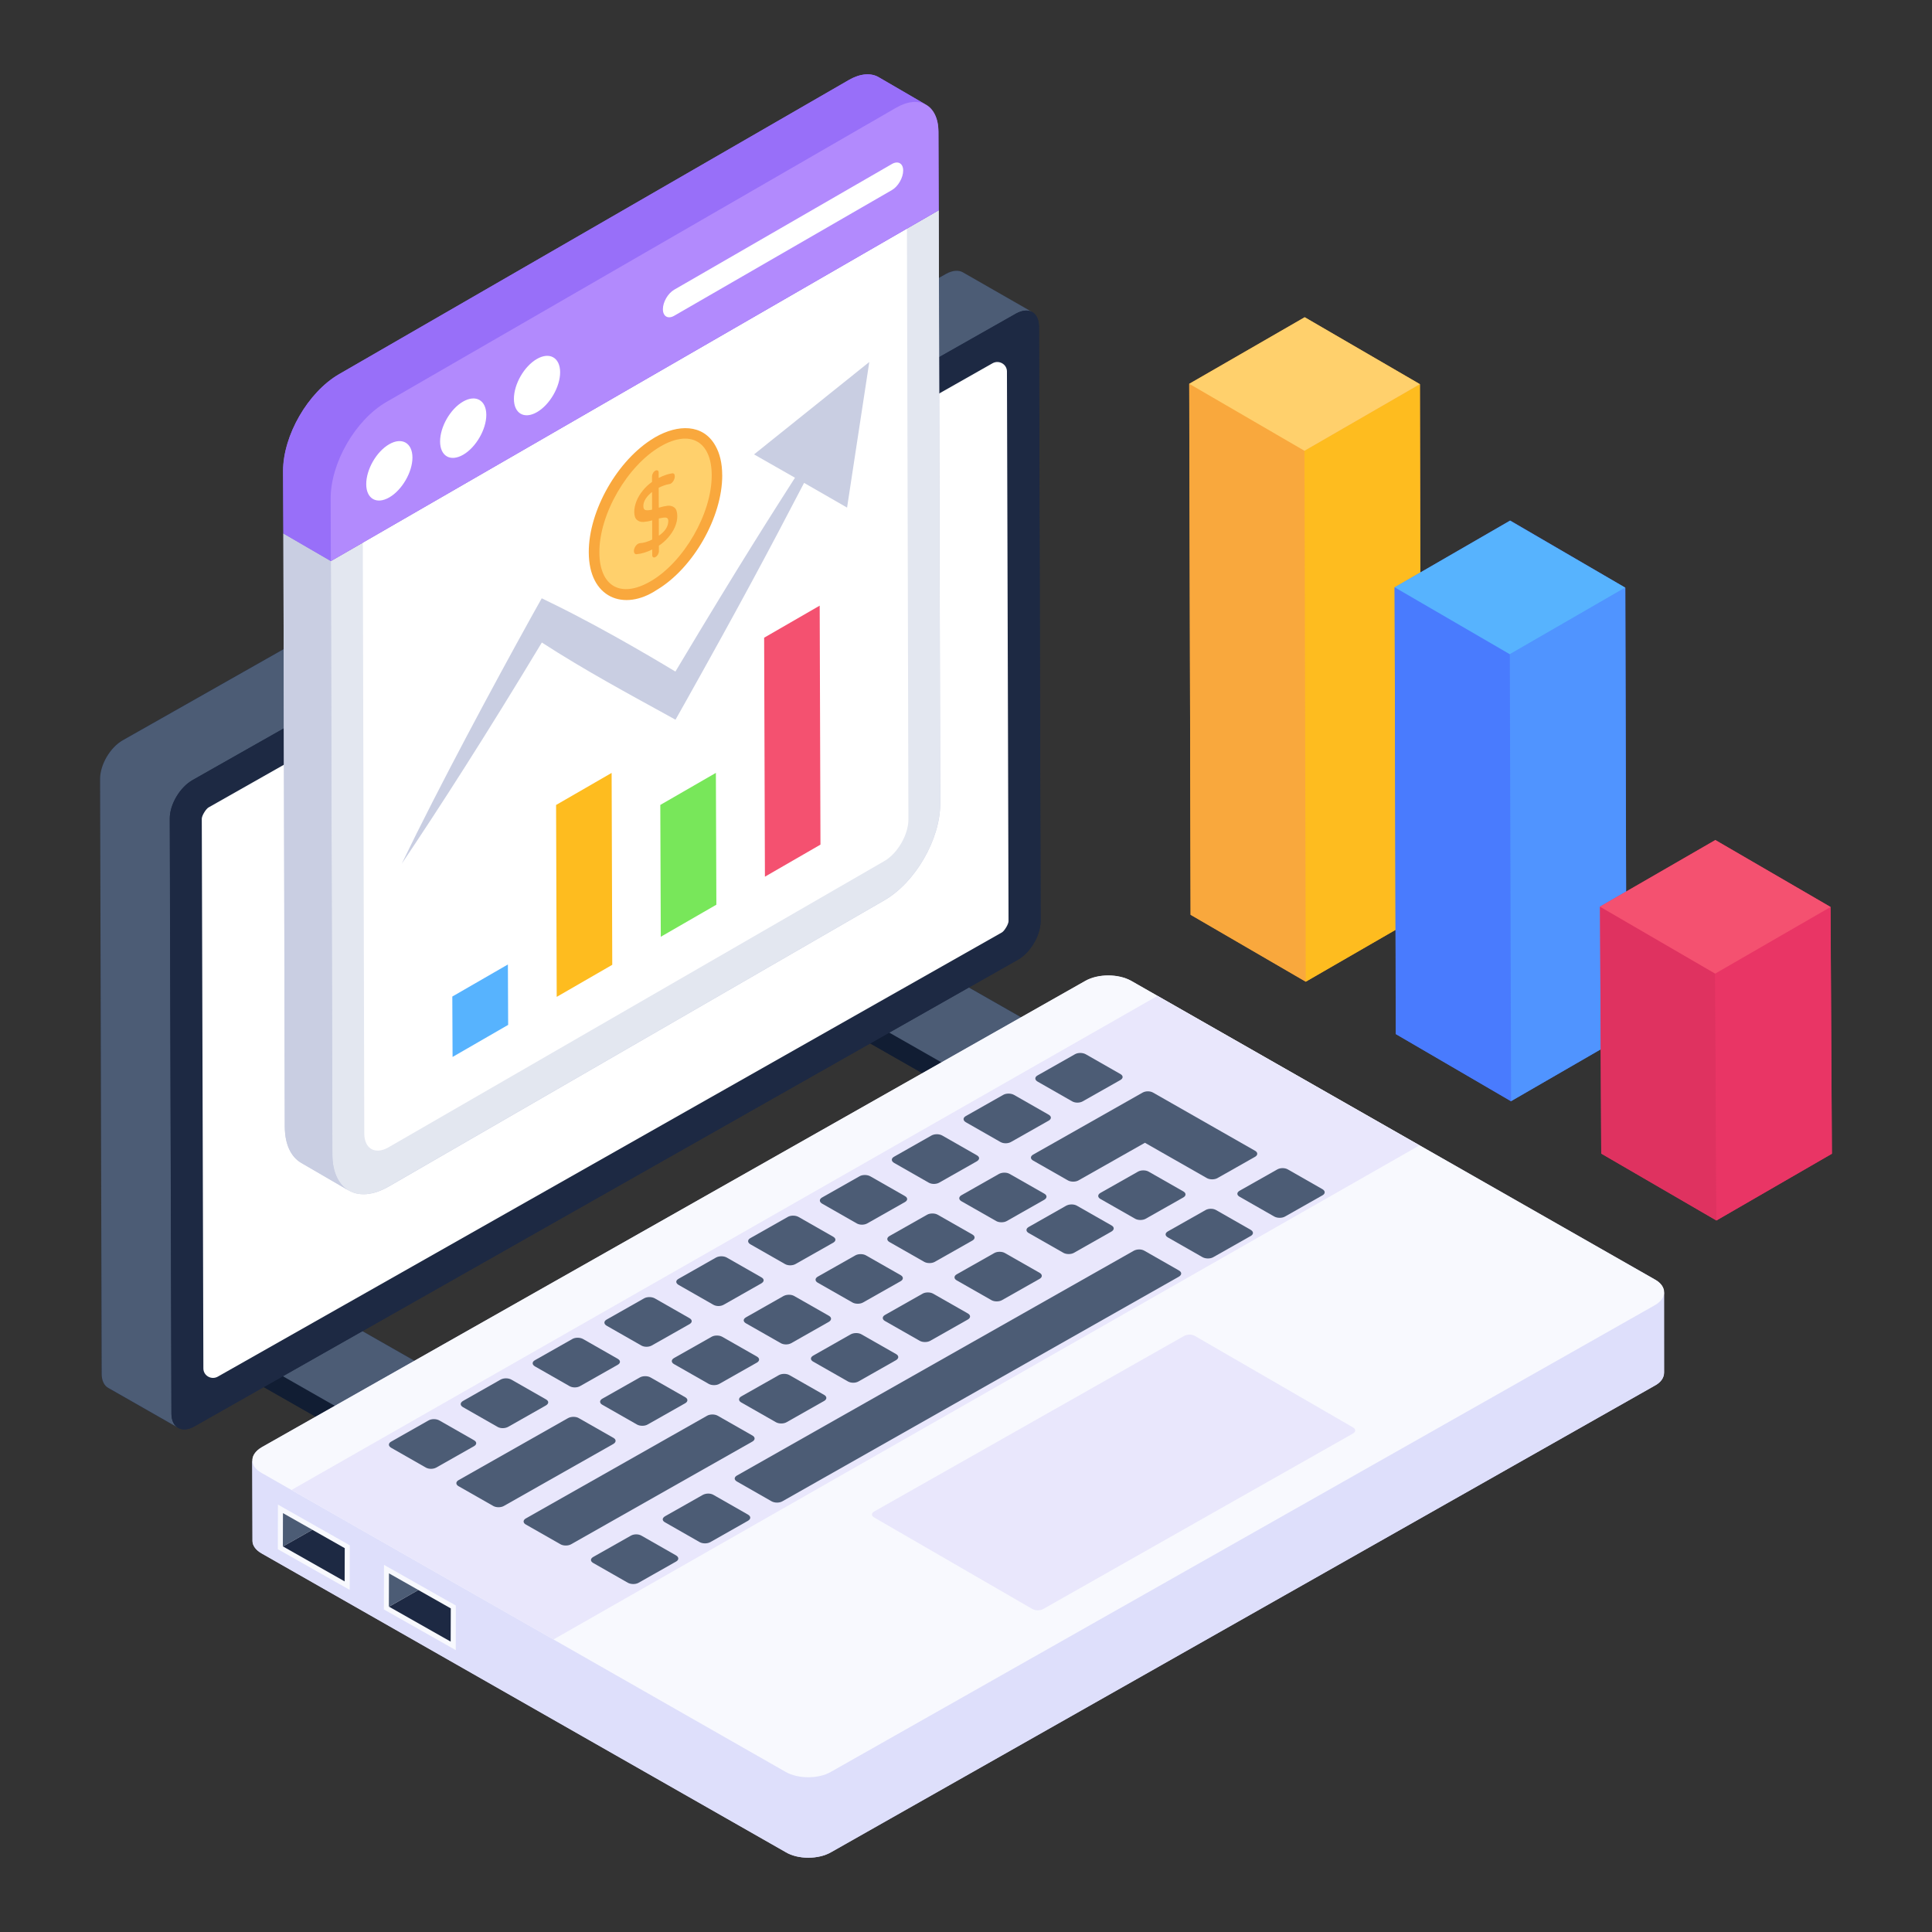 <svg id="Layer_1" enable-background="new 0 0 52 52" height="512" viewBox="0 0 52 52"
                                width="512" xmlns="http://www.w3.org/2000/svg">
                                <rect x="0" y="0" width="52" height="52" fill="#333333" stroke="none"/>
                                <g id="Financial_Analytics">
                                    <g>
                                        <g>
                                            <g>
                                                <g>
                                                    <g>
                                                        <g enable-background="new">
                                                            <g>
                                                                <g>
                                                                    <g>
                                                                        <path
                                                                            d="m11.687 36.93v.58l-2.14 1.22-4.77-2.72v-.58l2.15-1.22z"
                                                                            fill="#111d33" />
                                                                    </g>
                                                                </g>
                                                            </g>
                                                        </g>
                                                    </g>
                                                    <g>
                                                        <g enable-background="new">
                                                            <g>
                                                                <g>
                                                                    <g>
                                                                        <path
                                                                            d="m28.007 27.68v.58l-2.14 1.22-4.76-2.72-.01-.58 2.15-1.22z"
                                                                            fill="#111d33" />
                                                                    </g>
                                                                </g>
                                                            </g>
                                                        </g>
                                                    </g>
                                                </g>
                                                <g>
                                                    <g>
                                                        <g enable-background="new">
                                                            <g>
                                                                <g>
                                                                    <g>
                                                                        <path
                                                                            d="m4.78 35.426.002.585 4.762 2.715-.002-.585z"
                                                                            fill="#111d33" />
                                                                    </g>
                                                                </g>
                                                            </g>
                                                            <g>
                                                                <g>
                                                                    <g>
                                                                        <path
                                                                            d="m9.542 38.141.002.585 2.143-1.214-.002-.585z"
                                                                            fill="#1d2943" />
                                                                    </g>
                                                                </g>
                                                            </g>
                                                            <g>
                                                                <g>
                                                                    <g>
                                                                        <path
                                                                            d="m4.78 35.426 4.762 2.715 2.143-1.214-4.762-2.715z"
                                                                            fill="#4c5c75" />
                                                                    </g>
                                                                </g>
                                                            </g>
                                                        </g>
                                                    </g>
                                                    <g>
                                                        <g enable-background="new">
                                                            <g>
                                                                <g>
                                                                    <g>
                                                                        <path
                                                                            d="m21.101 26.177.002.585 4.762 2.715-.002-.585z"
                                                                            fill="#111d33" />
                                                                    </g>
                                                                </g>
                                                            </g>
                                                            <g>
                                                                <g>
                                                                    <g>
                                                                        <path
                                                                            d="m25.863 28.893.002.585 2.143-1.214-.002-.585z"
                                                                            fill="#1d2943" />
                                                                    </g>
                                                                </g>
                                                            </g>
                                                            <g>
                                                                <g>
                                                                    <g>
                                                                        <path
                                                                            d="m21.101 26.177 4.762 2.715 2.143-1.214-4.762-2.715z"
                                                                            fill="#4c5c75" />
                                                                    </g>
                                                                </g>
                                                            </g>
                                                        </g>
                                                    </g>
                                                </g>
                                                <g>
                                                    <g>
                                                        <path
                                                            d="m28.007 24.79c0 .38-.27.85-.61 1.04l-22.16 12.56c-.17.1-.33.11-.44.04l-1.88-1.07c-.11-.06-.18-.2-.18-.38l-.04-16.01c0-.38.26-.85.61-1.05l22.16-12.55c.17-.09.33-.1.44-.04l1.83 1.05c.13.04.22.18.23.4z"
                                                            fill="#1d2943" />
                                                    </g>
                                                </g>
                                                <g>
                                                    <g>
                                                        <path
                                                            d="m27.779 8.397c-.104-.059-.259-.051-.432.042l-22.162 12.555c-.345.195-.622.661-.613 1.042l.043 16.012c0 .186.069.322.181.381l-1.878-1.071c-.112-.059-.181-.195-.181-.381l-.043-16.012c0-.381.268-.847.613-1.042l22.162-12.555c.173-.093.328-.102.44-.042z"
                                                            fill="#4c5c75" />
                                                    </g>
                                                </g>
                                                <g>
                                                    <g>
                                                        <path
                                                            d="m27.348 8.44c.336-.19.613-.036.614.343l.046 16.011c.001.379-.274.846-.61 1.037l-22.165 12.557c-.342.194-.618.039-.619-.34l-.046-16.011c-.001-.379.274-.846.615-1.04z"
                                                            fill="#1d2943" />
                                                    </g>
                                                </g>
                                                <g>
                                                    <g>
                                                        <path
                                                            d="m5.431 22.034c.003-.084.11-.26.184-.303l21.098-11.953c.172-.098.388.024.389.219l.043 14.799c-.003.081-.107.256-.178.3l-21.104 11.956c-.172.098-.388-.024-.389-.219z"
                                                            fill="#fff" />
                                                    </g>
                                                </g>
                                                <g>
                                                    <g>
                                                        <g>
                                                            <path
                                                                d="m44.787 34.78v2.16c0 .14-.08.27-.26.36l-22.16 12.55c-.34.2-.89.2-1.22 0l-14.1-8.04c-.17-.09-.25-.22-.25-.33l-.01-2.17c0 .009.01.019.011.028-.016-.138.067-.279.249-.388l22.17-12.55c.34-.19.88-.19 1.23 0-.429-.244 6.148 3.509 14.1 8.04.168.093.247.23.234.361.001-.007.006-.014.006-.021z"
                                                                fill="#dedffb" />
                                                        </g>
                                                    </g>
                                                </g>
                                                <path
                                                    d="m44.79 36.943c0 .136-.086.263-.259.356l-22.162 12.555c-.337.195-.889.195-1.217 0l-14.107-8.04c-.164-.093-.25-.22-.25-.339l-.002-2.166c0 .119.086.246.25.339l14.107 8.04c.337.195.881.195 1.217 0l22.162-12.555c.173-.093.259-.229.259-.356z"
                                                    fill="#dedffb" />
                                                <path
                                                    d="m44.533 35.134-22.171 12.557c-.333.192-.883.192-1.216 0-.103-.059-15.022-8.57-14.101-8.044-.343-.192-.333-.5 0-.693l22.171-12.557c.343-.192.883-.192 1.226 0-.423-.241 6.035 3.444 14.101 8.044.333.183.333.5-.01.693z"
                                                    fill="#f8f9fe" />
                                                <path
                                                    d="m23.529 40.682c-.077.044-.084.113-.001.161l4.256 2.462c.083.048.212.048.29.004l8.338-4.724c.084-.048.084-.121.001-.168l-4.256-2.462c-.083-.048-.206-.044-.29.004z"
                                                    fill="#e9e7fc" />
                                                <path
                                                    d="m38.204 30.829-23.308 13.298-7.051-4.024 23.308-13.298z"
                                                    fill="#e9e7fc" />
                                                <path
                                                    d="m27.686 33.025c-.077.044-.078.117-.001.161l.937.534c.077.044.206.044.283 0l1.007-.571c.084-.048.084-.121.007-.165l-.937-.534c-.077-.044-.206-.044-.29.004z"
                                                    fill="#4c5c75" />
                                                <g>
                                                    <g>
                                                        <path
                                                            d="m18.262 34.42c-.084.048-.078.117.005.165l.93.531c.083.048.199.048.283 0l1.007-.571c.084-.048.091-.117.007-.165l-.93-.531c-.083-.048-.212-.048-.296 0z"
                                                            fill="#4c5c75" />
                                                    </g>
                                                </g>
                                                <path
                                                    d="m15.966 41.906c-.077.044-.084.113-.001.161l.93.531c.083.048.212.048.29.004l1.014-.574c.077-.044.078-.117-.005-.165l-.93-.531c-.083-.048-.206-.044-.283-0z"
                                                    fill="#4c5c75" />
                                                <path
                                                    d="m29.617 32.108c-.077.044-.078.117-.001.161l.937.534c.077.044.206.044.283 0l1.014-.574c.077-.044.078-.117.001-.161l-.937-.534c-.077-.044-.206-.044-.283 0z"
                                                    fill="#4c5c75" />
                                                <g>
                                                    <g>
                                                        <path
                                                            d="m33.364 32.049c-.077.044-.084.113-.001.161l.93.531c.083.048.212.048.29.004l1.014-.574c.077-.044.078-.117-.005-.165l-.93-.531c-.083-.048-.206-.044-.283 0z"
                                                            fill="#4c5c75" />
                                                    </g>
                                                </g>
                                                <path
                                                    d="m31.433 33.143c-.077.044-.084.113-.001.161l.93.531c.083.048.212.048.29.004l1.014-.574c.077-.044.078-.117-.005-.165l-.93-.531c-.083-.048-.206-.044-.283 0z"
                                                    fill="#4c5c75" />
                                                <path
                                                    d="m27.923 28.947c-.077.044-.078.117.005.165l.93.531c.083.048.206.044.283 0l1.014-.574c.077-.044.084-.113.001-.161l-.93-.531c-.083-.048-.212-.048-.29-.004z"
                                                    fill="#4c5c75" />
                                                <path
                                                    d="m25.992 30.041c-.077.044-.078.117.005.165l.93.531c.083.048.206.044.283 0l1.014-.574c.077-.044.084-.113.001-.161l-.93-.531c-.083-.048-.212-.048-.29-.004z"
                                                    fill="#4c5c75" />
                                                <g>
                                                    <g>
                                                        <path
                                                            d="m27.808 31.076c-.077.044-.084.113-.001.161l.937.534c.077.044.206.044.283 0l1.789-1.013 1.668.951c.077.044.206.044.283 0l1.014-.574c.077-.044.078-.117.001-.161l-2.746-1.566c-.083-.048-.206-.044-.283 0z"
                                                            fill="#4c5c75" />
                                                    </g>
                                                </g>
                                                <g fill="#4c5c75">
                                                    <path
                                                        d="m24.061 31.135c-.077.044-.078.117.005.165l.93.531c.083.048.206.044.283 0l1.007-.571c.084-.048.091-.117.007-.165l-.93-.531c-.083-.048-.212-.048-.296 0z" />
                                                    <path
                                                        d="m25.877 32.17c-.077.044-.078.117-.001.161l.937.534c.077.044.206.044.283 0l1.007-.571c.084-.048.084-.121.007-.165l-.937-.534c-.077-.044-.206-.044-.29.004z" />
                                                    <path
                                                        d="m22.124 32.232c-.077.044-.078.117.005.165l.93.531c.083.048.206.044.283 0l1.014-.574c.077-.044.084-.113.001-.161l-.93-.531c-.083-.048-.212-.048-.29-.004z" />
                                                    <path
                                                        d="m23.94 33.268c-.077.044-.078.117-.001.161l.937.534c.077.044.206.044.283 0l1.014-.574c.077-.044.078-.117.001-.161l-.937-.534c-.077-.044-.206-.044-.283 0z" />
                                                    <path
                                                        d="m20.193 33.326c-.077.044-.078.117.005.165l.93.531c.083.048.206.044.283 0l1.014-.574c.077-.044.084-.113.001-.161l-.93-.531c-.083-.048-.212-.048-.29-.004z" />
                                                    <path
                                                        d="m25.749 34.299c-.077.044-.078.117-.001.161l.937.534c.077.044.206.044.283 0l1.014-.574c.077-.044.078-.117.001-.161l-.937-.534c-.077-.044-.206-.044-.283-0z" />
                                                    <path
                                                        d="m22.009 34.362c-.077.044-.078.117-.001.161l.937.534c.077.044.206.044.283 0l1.014-.574c.077-.044.078-.117.001-.161l-.937-.534c-.077-.044-.206-.044-.283-0z" />
                                                </g>
                                                <g>
                                                    <g>
                                                        <path
                                                            d="m23.818 35.393c-.077.044-.078.117-.001.161l.937.534c.077.044.206.044.283 0l1.014-.574c.077-.044.078-.117.001-.161l-.937-.534c-.077-.044-.206-.044-.283 0z"
                                                            fill="#4c5c75" />
                                                    </g>
                                                </g>
                                                <g>
                                                    <g>
                                                        <path
                                                            d="m20.078 35.456c-.084.048-.078.117-.001.161l.937.534c.077.044.199.048.283 0l1.007-.571c.084-.048.084-.121.007-.165l-.937-.534c-.077-.044-.206-.044-.29.004z"
                                                            fill="#4c5c75" />
                                                    </g>
                                                </g>
                                                <g>
                                                    <g>
                                                        <path
                                                            d="m21.887 36.487c-.084.048-.078.117-.001.161l.937.534c.077.044.199.048.283 0l1.007-.571c.084-.048.084-.121.007-.165l-.937-.534c-.077-.044-.206-.044-.29.004z"
                                                            fill="#4c5c75" />
                                                    </g>
                                                </g>
                                                <g>
                                                    <g>
                                                        <path
                                                            d="m18.14 36.553c-.077.044-.078.117-.001.161l.937.534c.077.044.206.044.283 0l1.014-.574c.077-.044.078-.117.001-.161l-.937-.534c-.077-.044-.206-.044-.283-0z"
                                                            fill="#4c5c75" />
                                                    </g>
                                                </g>
                                                <g>
                                                    <g>
                                                        <path
                                                            d="m19.95 37.585c-.077.044-.078.117-.001.161l.937.534c.077.044.206.044.283 0l1.014-.574c.077-.044.078-.117.001-.161l-.937-.534c-.077-.044-.206-.044-.283-0z"
                                                            fill="#4c5c75" />
                                                    </g>
                                                </g>
                                                <path
                                                    d="m12.463 37.706c-.084.048-.084.121-.001.168l.93.531c.083.048.206.044.29-.004l1.007-.571c.084-.048.091-.117.007-.165l-.93-.531c-.083-.048-.212-.048-.296 0z"
                                                    fill="#4c5c75" />
                                                <path
                                                    d="m10.525 38.803c-.077.044-.078.117.005.165l.93.531c.083.048.206.044.283 0l1.014-.574c.077-.044.084-.113.001-.161l-.93-.531c-.083-.048-.212-.048-.29-.004z"
                                                    fill="#4c5c75" />
                                                <path
                                                    d="m19.835 39.714c-.077.044-.084.113-.001.161l.93.531c.083.048.212.048.29.004l10.675-6.048c.084-.048.084-.121.001-.168l-.93-.531c-.083-.048-.206-.044-.29.004z"
                                                    fill="#4c5c75" />
                                                <g>
                                                    <g>
                                                        <path
                                                            d="m12.341 39.839c-.077.044-.078.117-.001.161l.937.534c.077.044.206.044.283 0l2.945-1.668c.084-.048.084-.121.007-.165l-.937-.534c-.077-.044-.206-.044-.29.004z"
                                                            fill="#4c5c75" />
                                                    </g>
                                                </g>
                                                <path
                                                    d="m14.151 40.87c-.077.044-.078.117-.001.161l.937.534c.077.044.206.044.283 0l4.882-2.766c.077-.044.078-.117.001-.161l-.937-.534c-.077-.044-.206-.044-.283 0z"
                                                    fill="#4c5c75" />
                                                <path
                                                    d="m16.325 35.518c-.077.044-.078.117.005.165l.93.531c.083.048.206.044.283 0l1.014-.574c.077-.044.084-.113.001-.161l-.93-.531c-.083-.048-.212-.048-.29-.004z"
                                                    fill="#4c5c75" />
                                                <g>
                                                    <g>
                                                        <path
                                                            d="m16.21 37.647c-.077.044-.078.117-.001.161l.937.534c.077.044.206.044.283 0l1.014-.574c.077-.044.078-.117.001-.161l-.937-.534c-.077-.044-.206-.044-.283 0z"
                                                            fill="#4c5c75" />
                                                    </g>
                                                </g>
                                                <path
                                                    d="m14.394 36.612c-.077.044-.078.117.005.165l.93.531c.083.048.206.044.283 0l1.014-.574c.077-.044.084-.113.001-.161l-.93-.531c-.083-.048-.212-.048-.29-.004z"
                                                    fill="#4c5c75" />
                                                <path
                                                    d="m17.904 40.808c-.084.048-.091.117-.007.165l.93.531c.083.048.212.048.296-0l1.007-.571c.084-.048.084-.121.001-.168l-.93-.531c-.083-.048-.206-.044-.29.004z"
                                                    fill="#4c5c75" />
                                            </g>
                                            <g>
                                                <g>
                                                    <g>
                                                        <g>
                                                            <g>
                                                                <path
                                                                    d="m9.387 32.04-.09-.05c-.03-.03-.06-.06-.09-.1.05.06.11.11.18.15z"
                                                                    fill="#c9cee2" />
                                                            </g>
                                                        </g>
                                                    </g>
                                                </g>
                                                <g>
                                                    <g>
                                                        <g>
                                                            <g fill="#c9cee2">
                                                                <path
                                                                    d="m25.307 21.63c0 .96-.67 2.12-1.5 2.6l-13.35 7.71c-.42.24-.8.26-1.07.1-.07-.04-.13-.09-.18-.15.03.04.06.07.09.1l-1.19-.69c-.27-.16-.44-.49-.44-.97l-.04-15.97 1.28.74.86-.49-.01-2c0-.42.29-.92.65-1.12l13.72-7.92c.15-.09.28-.02.28.16l.01 2.42.85-.49z" />
                                                                <path
                                                                    d="m9.387 32.04-.09-.05c-.03-.03-.06-.06-.09-.1.05.06.11.11.18.15z" />
                                                            </g>
                                                        </g>
                                                    </g>
                                                </g>
                                                <g>
                                                    <g>
                                                        <g>
                                                            <g>
                                                                <path
                                                                    d="m25.265 5.656.04 15.973c.003.959-.671 2.121-1.501 2.6l-13.347 7.706c-.834.482-1.508.097-1.511-.861l-.04-15.973z"
                                                                    fill="#e3e7f0" />
                                                            </g>
                                                        </g>
                                                    </g>
                                                </g>
                                                <g>
                                                    <g>
                                                        <g>
                                                            <g>
                                                                <g>
                                                                    <path
                                                                        d="m24.125 3.566c.151-.087.278-.019.279.159l.046 18.33c.001.408-.291.915-.647 1.12l-13.347 7.706c-.359.207-.65.037-.651-.371l-.045-17.904c-.001-.413.288-.913.647-1.12z"
                                                                        fill="#fff" />
                                                                </g>
                                                            </g>
                                                        </g>
                                                    </g>
                                                </g>
                                                <g>
                                                    <g>
                                                        <g>
                                                            <g>
                                                                <path
                                                                    d="m9.382 32.041-1.276-.744c-.272-.157-.436-.49-.442-.968l-.036-15.973 1.276.744.042 15.973c-0.0.478.169.811.436.968z"
                                                                    fill="#c9cee2" />
                                                            </g>
                                                        </g>
                                                    </g>
                                                </g>
                                                <g>
                                                    <g>
                                                        <g>
                                                            <g>
                                                                <path
                                                                    d="m8.906 15.102-1.279-.743 16.36-9.445 1.279.743z"
                                                                    fill="#c3c7cf" />
                                                            </g>
                                                        </g>
                                                    </g>
                                                </g>
                                                <g>
                                                    <g>
                                                        <g>
                                                            <g>
                                                                <path
                                                                    d="m25.267 5.66-16.36 9.44-1.28-.74-.01-1.68c0-.96.67-2.12 1.51-2.61l13.71-7.91c.32-.19.61-.2.81-.08l1.28.74c-.02-.01-.03-.02-.05-.02.23.11.38.37.38.75z"
                                                                    fill="#986ff9" />
                                                            </g>
                                                        </g>
                                                    </g>
                                                </g>
                                                <g>
                                                    <g>
                                                        <g>
                                                            <g>
                                                                <path
                                                                    d="m24.928 2.821c-.206-.121-.49-.103-.811.079l-13.713 7.918c-.835.484-1.506 1.645-1.506 2.601l.006 1.682-1.276-.744-.006-1.682c0-.956.665-2.117 1.5-2.601l13.719-7.918c.315-.181.605-.2.811-.079z"
                                                                    fill="#986ff9" />
                                                            </g>
                                                        </g>
                                                    </g>
                                                </g>
                                                <g>
                                                    <g>
                                                        <g>
                                                            <g>
                                                                <path
                                                                    d="m24.12 2.899c.626-.361 1.137-.074 1.139.649l.006 2.108-16.36 9.445-.005-1.682c-.003-.959.667-2.119 1.501-2.6z"
                                                                    fill="#b28afd" />
                                                            </g>
                                                        </g>
                                                    </g>
                                                </g>
                                                <g>
                                                    <g>
                                                        <g>
                                                            <g>
                                                                <g>
                                                                    <g>
                                                                        <path
                                                                            d="m10.475 11.957c.343-.198.625-.037.626.357.001.39-.279.875-.622 1.073-.346.2-.621.035-.622-.355-.001-.394.272-.875.618-1.075z"
                                                                            fill="#fff" />
                                                                    </g>
                                                                </g>
                                                            </g>
                                                        </g>
                                                    </g>
                                                    <g>
                                                        <g>
                                                            <g>
                                                                <g>
                                                                    <g>
                                                                        <path
                                                                            d="m12.463 10.809c.343-.198.625-.037.626.357.001.39-.279.875-.622 1.073-.346.2-.621.035-.622-.355-.001-.394.272-.875.618-1.075z"
                                                                            fill="#fff" />
                                                                    </g>
                                                                </g>
                                                            </g>
                                                        </g>
                                                    </g>
                                                    <g>
                                                        <g>
                                                            <g>
                                                                <g>
                                                                    <g>
                                                                        <path
                                                                            d="m14.45 9.662c.343-.198.625-.037.626.357.001.39-.279.875-.622 1.073-.346.2-.621.035-.622-.355-.001-.394.272-.875.618-1.075z"
                                                                            fill="#fff" />
                                                                    </g>
                                                                </g>
                                                            </g>
                                                        </g>
                                                    </g>
                                                    <g>
                                                        <g>
                                                            <g>
                                                                <g>
                                                                    <g>
                                                                        <path
                                                                            d="m24.005 4.415c.166-.096.304-.018.304.173.001.195-.136.431-.302.527l-5.861 3.384c-.166.096-.304.018-.304-.177-.001-.191.136-.427.302-.523z"
                                                                            fill="#fff" />
                                                                    </g>
                                                                </g>
                                                            </g>
                                                        </g>
                                                    </g>
                                                </g>
                                                <g>
                                                    <g>
                                                        <g>
                                                            <g>
                                                                <g>
                                                                    <g>
                                                                        <g>
                                                                            <path
                                                                                d="m13.67 25.959.007 1.626-1.496.863-.007-1.626z"
                                                                                fill="#57b3fe" />
                                                                        </g>
                                                                    </g>
                                                                </g>
                                                            </g>
                                                        </g>
                                                        <g>
                                                            <g>
                                                                <g>
                                                                    <g>
                                                                        <g>
                                                                            <path
                                                                                d="m19.268 20.802.013 3.548-1.496.863-.013-3.548z"
                                                                                fill="#78e75a" />
                                                                        </g>
                                                                    </g>
                                                                </g>
                                                            </g>
                                                        </g>
                                                        <g enable-background="new">
                                                            <g>
                                                                <g>
                                                                    <g>
                                                                        <g>
                                                                            <g>
                                                                                <path
                                                                                    d="m16.462 20.803.017 5.165-1.495.863-.017-5.165z"
                                                                                    fill="#febc1f" />
                                                                            </g>
                                                                        </g>
                                                                    </g>
                                                                </g>
                                                            </g>
                                                            <g>
                                                                <g>
                                                                    <g>
                                                                        <g>
                                                                            <g>
                                                                                <path
                                                                                    d="m23.397 9.743-.598 3.919-1.157-.665c-.991 1.905-1.772 3.361-3.187 5.888l-.274.486-.29-.16c-.908-.5-2.178-1.184-3.307-1.918-1.483 2.464-2.772 4.47-3.771 5.954 1.009-2.089 2.449-4.768 3.524-6.709l.244-.435.276.135c1.557.759 3.22 1.778 3.322 1.837 1.8-3.013 2.662-4.344 3.218-5.217l-1.102-.628z"
                                                                                    fill="#c9cee2" />
                                                                            </g>
                                                                        </g>
                                                                    </g>
                                                                </g>
                                                            </g>
                                                        </g>
                                                        <g>
                                                            <g>
                                                                <g>
                                                                    <g>
                                                                        <g>
                                                                            <path
                                                                                d="m22.062 16.301.021 6.432-1.495.863-.021-6.432z"
                                                                                fill="#f45170" />
                                                                        </g>
                                                                    </g>
                                                                </g>
                                                            </g>
                                                        </g>
                                                    </g>
                                                    <g>
                                                        <g>
                                                            <g>
                                                                <g>
                                                                    <g>
                                                                        <path
                                                                            d="m19.439 12.789c.004 1.13-.782 2.502-1.756 3.085-.892.595-1.836.218-1.836-1.01-.004-1.122.778-2.491 1.752-3.074.011-.007.025-.014.036-.022.604-.347 1.288-.369 1.622.232.116.203.181.471.181.789z"
                                                                            fill="#f9a83d" />
                                                                    </g>
                                                                </g>
                                                            </g>
                                                        </g>
                                                        <g>
                                                            <g>
                                                                <g>
                                                                    <g>
                                                                        <path
                                                                            d="m16.132 14.865c-.003-1.028.752-2.333 1.649-2.851.792-.458 1.372-.145 1.375.777.003 1.031-.752 2.339-1.649 2.857-.804.464-1.372.132-1.375-.783z"
                                                                            fill="#ffd06c" />
                                                                    </g>
                                                                </g>
                                                            </g>
                                                        </g>
                                                        <g>
                                                            <g>
                                                                <g>
                                                                    <g>
                                                                        <path
                                                                            d="m18.154 13.663c-.049-.04-.11-.057-.181-.051-.064.007-.146.024-.242.052l-.002-.536c.099-.049.193-.083.28-.098.017-.002.031-.006.044-.013.033-.019.061-.049.08-.088.021-.04.029-.075.029-.107-0-.062-.026-.089-.075-.081-.104.014-.226.057-.359.123l-0-.142c-0-.03-.009-.051-.026-.059-.018-.01-.042-.007-.066.006-.023.014-.047.037-.063.068-.016.029-.024.058-.024.088l0.0.146c-.096.067-.179.145-.248.232-.076.094-.134.191-.172.289-.038.1-.059.196-.058.286 0.0.104.025.176.074.216.045.04.105.058.176.054.063-.004.141-.017.232-.042l.001.516c-.115.058-.226.091-.332.098-.016.001-.032.006-.049.016-.031.018-.061.049-.081.087-.021.038-.031.074-.031.11 0.0.026.007.048.021.064.014.014.031.022.054.019.129-.01.27-.054.419-.126l0.0.15c0.0.03.009.051.026.059.016.009.037.007.063-.008s.049-.038.064-.067c.017-.028.026-.059.026-.087l-0-.15c.092-.061.176-.135.247-.217.078-.089.141-.185.184-.284.042-.1.064-.197.064-.289-0-.114-.025-.192-.074-.234zm-.421.756-.001-.464c.082-.019.146-.028.19-.024.044.007.065.035.065.089 0.0.148-.083.28-.253.398zm-.183-1.178.001.476c-.075.017-.134.021-.174.012-.042-.01-.061-.047-.061-.111-0-.066.021-.132.067-.201.042-.062.097-.12.167-.176z"
                                                                            fill="#f9a83d" />
                                                                    </g>
                                                                </g>
                                                            </g>
                                                        </g>
                                                    </g>
                                                </g>
                                            </g>
                                        </g>
                                        <g>
                                            <g>
                                                <g>
                                                    <g>
                                                        <path
                                                            d="m9.415 41.592-.003 1.2-1.934-1.095.003-1.2z"
                                                            fill="#f8f9fe" />
                                                    </g>
                                                </g>
                                                <g>
                                                    <g>
                                                        <path
                                                            d="m7.616 40.726-.003.894.004.002.791-.448z"
                                                            fill="#4c5c75" />
                                                    </g>
                                                </g>
                                                <g>
                                                    <g>
                                                        <path
                                                            d="m7.617 41.623 1.659.94.003-.894-.872-.494z"
                                                            fill="#1d2943" />
                                                    </g>
                                                </g>
                                            </g>
                                            <g>
                                                <g>
                                                    <g>
                                                        <path
                                                            d="m12.269 43.213-.003 1.2-1.934-1.095.003-1.2z"
                                                            fill="#f8f9fe" />
                                                    </g>
                                                </g>
                                                <g>
                                                    <g>
                                                        <path
                                                            d="m10.469 42.347-.003.894.004.002.791-.448z"
                                                            fill="#4c5c75" />
                                                    </g>
                                                </g>
                                                <g>
                                                    <g>
                                                        <path
                                                            d="m10.471 43.244 1.659.94.003-.894-.872-.494z"
                                                            fill="#1d2943" />
                                                    </g>
                                                </g>
                                            </g>
                                        </g>
                                        <g>
                                            <g>
                                                <g>
                                                    <g>
                                                        <path
                                                            d="m38.247 24.63-3.1 1.79-3.1-1.8-.04-14.29 3.11-1.79 3.1 1.8z"
                                                            fill="#f9a83d" />
                                                    </g>
                                                </g>
                                            </g>
                                            <g>
                                                <g>
                                                    <g>
                                                        <path
                                                            d="m32.01 10.331.034 14.291 3.1 1.802-.034-14.291z"
                                                            fill="#f9a83d" />
                                                    </g>
                                                </g>
                                                <g>
                                                    <g>
                                                        <path
                                                            d="m35.11 12.132.034 14.291 3.106-1.793-.034-14.291z"
                                                            fill="#febc1f" />
                                                    </g>
                                                </g>
                                                <g>
                                                    <g>
                                                        <path
                                                            d="m32.01 10.331 3.1 1.802 3.106-1.793-3.1-1.802z"
                                                            fill="#ffd06c" />
                                                    </g>
                                                </g>
                                            </g>
                                            <g>
                                                <g enable-background="new">
                                                    <g>
                                                        <g>
                                                            <g>
                                                                <path
                                                                    d="m43.777 27.84-3.11 1.8-3.1-1.81-.03-12.02 3.11-1.8 3.1 1.81z"
                                                                    fill="#497bfe" />
                                                            </g>
                                                        </g>
                                                    </g>
                                                </g>
                                            </g>
                                            <g>
                                                <g enable-background="new">
                                                    <g>
                                                        <g>
                                                            <g>
                                                                <path
                                                                    d="m37.537 15.807.034 12.027 3.1 1.802-.034-12.027z"
                                                                    fill="#497bfe" />
                                                            </g>
                                                        </g>
                                                    </g>
                                                    <g>
                                                        <g>
                                                            <g>
                                                                <path
                                                                    d="m40.637 17.609.034 12.027 3.106-1.793-.034-12.027z"
                                                                    fill="#5094ff" />
                                                            </g>
                                                        </g>
                                                    </g>
                                                    <g>
                                                        <g>
                                                            <g>
                                                                <path
                                                                    d="m37.537 15.807 3.1 1.802 3.106-1.793-3.1-1.802z"
                                                                    fill="#57b3fe" />
                                                            </g>
                                                        </g>
                                                    </g>
                                                </g>
                                            </g>
                                            <g>
                                                <g enable-background="new">
                                                    <g>
                                                        <g>
                                                            <g>
                                                                <path
                                                                    d="m49.307 31.05-3.11 1.8-3.1-1.8-.03-6.65 3.1-1.79 3.1 1.8z"
                                                                    fill="#e93565" />
                                                            </g>
                                                        </g>
                                                    </g>
                                                </g>
                                            </g>
                                            <g>
                                                <g enable-background="new">
                                                    <g>
                                                        <g>
                                                            <g>
                                                                <path
                                                                    d="m43.064 24.403.034 6.643 3.1 1.802-.034-6.643z"
                                                                    fill="#df3260" />
                                                            </g>
                                                        </g>
                                                    </g>
                                                    <g>
                                                        <g>
                                                            <g>
                                                                <path
                                                                    d="m46.164 26.205.034 6.643 3.106-1.793-.034-6.643z"
                                                                    fill="#e93565" />
                                                            </g>
                                                        </g>
                                                    </g>
                                                    <g>
                                                        <g>
                                                            <g>
                                                                <path
                                                                    d="m43.064 24.403 3.1 1.802 3.106-1.793-3.1-1.802z"
                                                                    fill="#f45170" />
                                                            </g>
                                                        </g>
                                                    </g>
                                                </g>
                                            </g>
                                        </g>
                                    </g>
                                </g>
                            </svg>